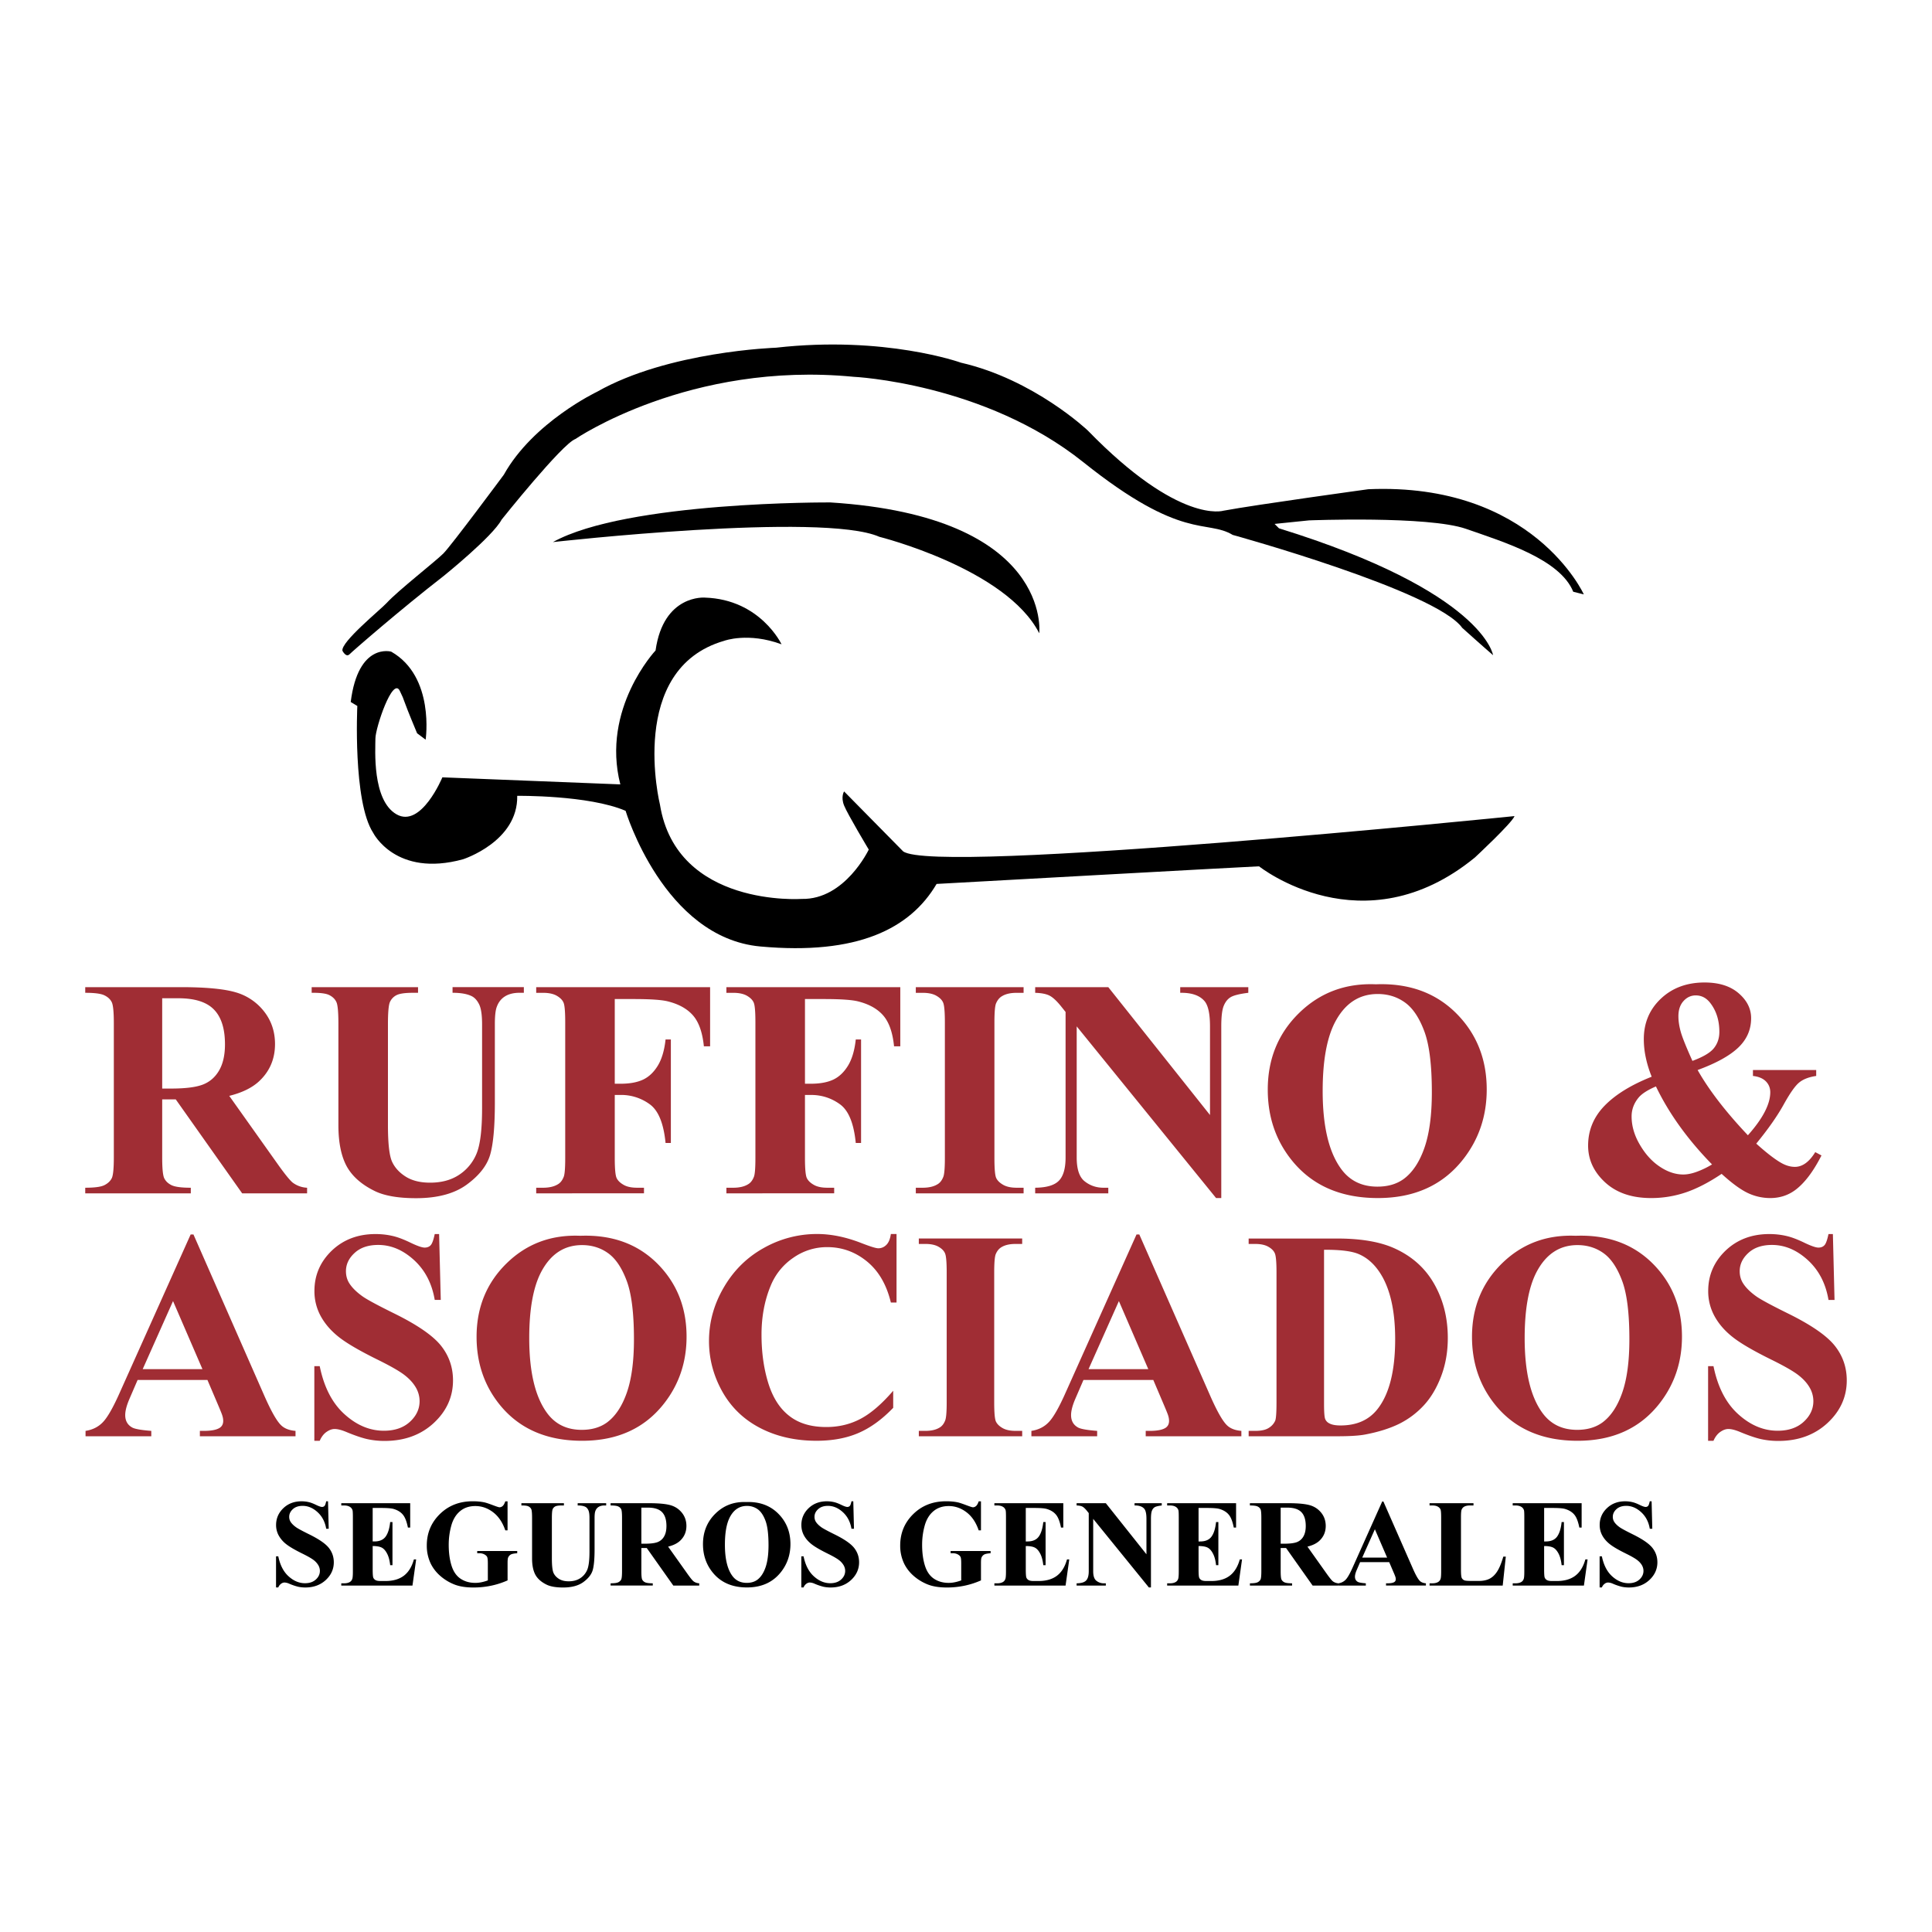 <svg xmlns="http://www.w3.org/2000/svg" width="2500" height="2500" viewBox="0 0 192.756 192.756"><g fill-rule="evenodd" clip-rule="evenodd"><path fill="#fff" d="M0 0h192.756v192.756H0V0z"/><path d="M55.164 54.084s26.897-3.033 32.567-.528c0 0 12.658 3.165 15.955 9.625 0 0 1.361-11.646-20.833-13.053 0 0-20.305-.132-27.689 3.956zM41.612 73.157l.854.64s.938-6.291-3.434-8.78c0 0-3.293-.959-4.041 5.021l.659.396s-.461 9.526 1.582 12.658c0 0 2.242 4.483 8.966 2.637 0 0 5.494-1.758 5.405-6.329 0 0 7.12-.088 10.812 1.495 0 0 3.806 12.66 13.449 13.536 9.669.879 14.942-1.758 17.58-6.241 0 0 31.731-1.758 32.171-1.758 0 0 10.371 8.262 21.535-.879 0 0 3.691-3.428 3.955-4.131 0 0-57.837 5.89-61.001 3.516l-5.889-5.977s-.352.528 0 1.406c.352.879 2.461 4.395 2.461 4.395s-2.374 5.011-6.68 4.923c0 0-12.482.879-14.152-9.406 0 0-3.34-13.537 6.417-16.349 0 0 2.373-.879 5.713.352 0 0-2.109-4.483-7.647-4.659 0 0-4.131-.352-4.922 5.274 0 0-5.45 5.802-3.516 13.361l-17.755-.704s-2.109 5.099-4.571 3.692-2.109-6.505-2.109-7.56 1.726-6.223 2.431-4.763c.668 1.387-.05-.024 1.727 4.234z"/><path d="M34.167 64.928s.352.703.704.351c.351-.351 5.098-4.482 9.405-7.822 0 0 4.889-3.94 5.768-5.61 0 0 6.028-7.554 7.362-8.047 0 0 11.394-7.791 27.744-6.208 0 0 13.036.602 22.942 8.526 9.889 7.911 12.262 5.669 14.898 7.251 0 0 20.26 5.582 22.898 9.273 0 0 2.152 1.934 3.076 2.725 0 0-.924-6.328-21.359-12.657l-.439-.439 3.428-.352s11.898-.472 15.678.847c3.779 1.318 9.373 3.021 10.691 6.273l1.055.264s-5.064-11.196-21.502-10.493c0 0-11.107 1.527-14.449 2.143 0 0-4.395 1.406-13.535-7.999 0 0-5.363-5.098-12.658-6.769 0 0-7.56-2.725-18.459-1.494 0 0-10.724.352-17.844 4.395 0 0-6.373 3.023-9.305 8.28 0 0-5.24 7.066-6.032 7.857-.791.791-4.552 3.728-5.644 4.924-.619.678-4.598 3.902-4.423 4.781z"/><path d="M16.182 109.683v5.768c0 1.113.067 1.812.202 2.097.14.29.378.523.72.693.347.172.989.26 1.932.26v.559H8.504v-.56c.953 0 1.595-.088 1.936-.27.337-.176.575-.404.715-.688.135-.285.202-.979.202-2.092v-13.348c0-1.113-.067-1.812-.202-2.103-.14-.29-.378-.518-.725-.688-.342-.176-.984-.259-1.926-.259v-.564h9.558c2.49 0 4.307.176 5.462.518a5.509 5.509 0 0 1 2.822 1.906c.725.921 1.092 2.009 1.092 3.251 0 1.517-.549 2.77-1.641 3.764-.699.627-1.672 1.098-2.925 1.408l4.945 6.964c.647.901 1.108 1.461 1.377 1.684a2.59 2.59 0 0 0 1.445.518v.559h-6.478l-6.627-9.376h-1.352v-.001zm0-10.086v9.009h.865c1.403 0 2.454-.124 3.153-.383.699-.26 1.248-.726 1.646-1.398.398-.673.6-1.548.6-2.63 0-1.569-.367-2.724-1.103-3.475-.73-.75-1.911-1.123-3.542-1.123h-1.619zm14.912-1.109h10.614v.564h-.528c-.797 0-1.346.083-1.646.248a1.41 1.41 0 0 0-.637.689c-.125.295-.192 1.03-.192 2.2v10.07c0 1.843.14 3.06.419 3.661.28.595.736 1.087 1.373 1.485.637.394 1.439.59 2.413.59 1.113 0 2.061-.248 2.842-.75a4.596 4.596 0 0 0 1.761-2.071c.388-.88.584-2.413.584-4.598v-8.388c0-.922-.098-1.579-.289-1.973-.192-.394-.436-.668-.726-.818-.455-.232-1.098-.347-1.931-.347v-.564h7.114v.564h-.425c-.575 0-1.056.114-1.439.347-.383.233-.663.58-.833 1.046-.129.326-.196.906-.196 1.745V110c0 2.418-.161 4.163-.477 5.235-.321 1.071-1.098 2.056-2.33 2.956-1.232.9-2.92 1.352-5.053 1.352-1.776 0-3.153-.238-4.126-.715-1.32-.647-2.257-1.476-2.806-2.485-.543-1.015-.818-2.371-.818-4.085v-10.07c0-1.181-.062-1.916-.197-2.206-.13-.289-.358-.518-.684-.688-.321-.176-.917-.253-1.786-.243v-.563h-.001zm30.241 1.186v8.45h.596c.906 0 1.651-.14 2.226-.409.58-.274 1.067-.735 1.465-1.382.398-.647.663-1.522.782-2.626h.528v10.33h-.528c-.192-1.952-.715-3.236-1.569-3.857a4.82 4.82 0 0 0-2.904-.938h-.596v6.296c0 1.051.062 1.709.176 1.973.119.265.347.492.684.688.336.202.797.301 1.372.301h.684v.559H53.497v-.559h.684c.596 0 1.077-.109 1.439-.321.264-.14.466-.383.606-.729.114-.238.166-.876.166-1.911V102.01c0-1.051-.052-1.708-.166-1.973-.109-.264-.336-.491-.673-.688-.342-.196-.797-.295-1.372-.295h-.684v-.564h17.35v5.902h-.621c-.14-1.388-.502-2.412-1.082-3.08-.585-.668-1.424-1.135-2.527-1.408-.605-.15-1.729-.229-3.365-.229h-1.917v-.001zm18.977 0v8.45h.595c.906 0 1.652-.14 2.227-.409.58-.274 1.066-.735 1.465-1.382.398-.647.663-1.522.782-2.626h.528v10.33h-.529c-.191-1.952-.715-3.236-1.569-3.857s-1.823-.938-2.905-.938h-.595v6.296c0 1.051.062 1.709.176 1.973.119.265.347.492.684.688.336.202.797.301 1.372.301h.683v.559H72.473v-.559h.683c.596 0 1.077-.109 1.439-.321.265-.14.466-.383.606-.729.114-.238.166-.876.166-1.911V102.01c0-1.051-.052-1.708-.166-1.973-.109-.264-.336-.491-.673-.688-.342-.196-.797-.295-1.373-.295h-.683v-.564h17.35v5.902H89.2c-.139-1.388-.502-2.412-1.082-3.08-.585-.668-1.424-1.135-2.526-1.408-.606-.15-1.729-.229-3.366-.229h-1.914v-.001zm21.813 18.826v.559H91.371v-.559h.684c.595 0 1.077-.109 1.439-.321.264-.14.466-.383.605-.729.114-.238.171-.876.171-1.911V102.01c0-1.051-.057-1.708-.171-1.973-.108-.264-.331-.491-.673-.688-.336-.196-.797-.295-1.372-.295h-.684v-.564h10.754v.564h-.684c-.596 0-1.078.104-1.439.316-.264.145-.471.383-.621.729-.109.243-.166.88-.166 1.91v13.529c0 1.051.057 1.709.17 1.973.119.265.348.492.684.688.342.202.799.301 1.373.301h.684zm8.449-20.012l10.148 12.758v-8.844c0-1.232-.176-2.065-.529-2.5-.486-.586-1.299-.87-2.443-.85v-.564h6.793v.564c-.869.108-1.449.254-1.75.43s-.533.466-.699.865c-.166.398-.248 1.087-.248 2.055v17.128h-.518l-13.906-17.128v13.079c0 1.181.268 1.978.812 2.392.537.42 1.16.627 1.854.627h.486v.559h-7.295v-.559c1.133-.011 1.92-.244 2.365-.699s.668-1.228.668-2.319v-14.519l-.439-.549c-.436-.543-.818-.9-1.154-1.076-.332-.171-.812-.265-1.439-.285v-.564h7.294v-.001zm26.696-.285c3.277-.124 5.939.834 7.988 2.863 2.047 2.035 3.072 4.578 3.072 7.632 0 2.61-.762 4.903-2.289 6.887-2.025 2.63-4.883 3.945-8.574 3.945-3.697 0-6.561-1.253-8.584-3.765-1.596-1.982-2.398-4.333-2.398-7.052 0-3.055 1.041-5.603 3.117-7.637 2.082-2.039 4.634-2.997 7.668-2.873zm.187.969c-1.885 0-3.314.963-4.299 2.884-.797 1.574-1.195 3.842-1.195 6.793 0 3.511.615 6.104 1.848 7.782.859 1.175 2.066 1.76 3.615 1.76 1.041 0 1.91-.253 2.609-.756.885-.647 1.578-1.683 2.076-3.106.496-1.419.744-3.272.744-5.556 0-2.723-.252-4.758-.76-6.104-.508-1.351-1.15-2.304-1.938-2.862-.78-.556-1.68-.835-2.7-.835zm37.434 7.585h6.311v.591c-.709.104-1.264.311-1.668.631-.408.316-.932 1.057-1.578 2.222s-1.559 2.465-2.734 3.898c1.035.933 1.875 1.579 2.521 1.941.457.254.9.378 1.336.378.746 0 1.424-.486 2.029-1.47l.621.331c-.828 1.631-1.713 2.791-2.65 3.475-.719.518-1.537.776-2.459.776a5.22 5.22 0 0 1-2.252-.508c-.715-.342-1.58-.974-2.6-1.905-1.268.85-2.453 1.465-3.566 1.844a10.719 10.719 0 0 1-3.475.569c-1.922 0-3.449-.523-4.582-1.563-1.129-1.041-1.699-2.263-1.699-3.671 0-1.518.545-2.838 1.627-3.961 1.082-1.118 2.65-2.092 4.717-2.91-.266-.657-.461-1.3-.592-1.926a8.746 8.746 0 0 1-.195-1.823c0-1.615.564-2.961 1.703-4.038 1.139-1.076 2.594-1.615 4.359-1.615 1.43 0 2.559.352 3.391 1.066.834.715 1.254 1.543 1.254 2.496 0 1.144-.43 2.122-1.285 2.936-.854.812-2.205 1.559-4.053 2.236 1.139 2.015 2.816 4.184 5.016 6.509 1.486-1.668 2.232-3.102 2.232-4.293 0-.424-.145-.786-.439-1.087-.295-.295-.725-.477-1.289-.538v-.591h-.001zm-6.037-.911c1.061-.394 1.775-.812 2.137-1.264.363-.45.549-.994.549-1.631 0-1.134-.299-2.092-.895-2.868-.393-.518-.881-.771-1.461-.771-.471 0-.879.187-1.217.56-.34.372-.512.88-.512 1.517 0 .497.082 1.025.244 1.595.164.563.549 1.516 1.155 2.862zm-3.641 2.547c-.807.348-1.383.71-1.713 1.093-.477.57-.715 1.201-.715 1.9 0 .947.273 1.896.828 2.832.549.942 1.217 1.673 1.994 2.186.775.518 1.557.776 2.334.776.383 0 .818-.083 1.301-.254a8.686 8.686 0 0 0 1.568-.751c-2.439-2.495-4.302-5.089-5.597-7.782zM20.696 137.679h-6.967l-.829 1.922c-.273.641-.407 1.167-.407 1.584 0 .557.224.964.67 1.222.258.159.904.273 1.931.353v.536H8.535v-.536c.705-.109 1.292-.402 1.743-.884.457-.477 1.023-1.47 1.688-2.975l7.056-15.74h.278l7.11 16.178c.681 1.534 1.236 2.498 1.674 2.895.333.303.799.477 1.4.526v.536h-9.543v-.536h.392c.765 0 1.306-.109 1.614-.323.214-.153.323-.377.323-.67 0-.174-.03-.353-.09-.536-.02-.09-.164-.452-.437-1.093l-1.047-2.459zm-.497-1.077l-2.935-6.793-3.028 6.793h5.963zM43.81 123.12l.165 6.574h-.601c-.279-1.648-.968-2.974-2.071-3.981-1.103-1.004-2.289-1.505-3.57-1.505-.988 0-1.773.263-2.349.794-.581.527-.869 1.138-.869 1.828 0 .432.104.824.308 1.161.278.457.73.909 1.351 1.351.457.323 1.509.889 3.158 1.703 2.309 1.138 3.863 2.21 4.668 3.218.799 1.009 1.196 2.16 1.196 3.461 0 1.648-.646 3.069-1.927 4.256-1.286 1.187-2.919 1.782-4.896 1.782a8.042 8.042 0 0 1-1.763-.188c-.551-.129-1.247-.367-2.081-.715-.466-.194-.849-.288-1.146-.288-.253 0-.521.094-.8.288-.283.193-.511.491-.685.889h-.537V136.3h.537c.427 2.096 1.246 3.689 2.468 4.792 1.216 1.103 2.527 1.653 3.932 1.653 1.088 0 1.952-.298 2.597-.889.646-.592.968-1.281.968-2.066a2.71 2.71 0 0 0-.373-1.355c-.249-.432-.621-.849-1.127-1.241-.506-.392-1.396-.903-2.676-1.534-1.792-.884-3.083-1.634-3.868-2.254-.79-.621-1.391-1.316-1.812-2.081a5.154 5.154 0 0 1-.636-2.532c0-1.569.581-2.91 1.733-4.018 1.157-1.102 2.611-1.653 4.364-1.653.641 0 1.261.075 1.862.229.457.119 1.013.333 1.664.65.655.313 1.117.472 1.375.472.253 0 .452-.079.596-.233.149-.153.283-.525.408-1.117h.437v-.003zm14.082.174c3.143-.119 5.695.8 7.662 2.746 1.961 1.951 2.944 4.39 2.944 7.319 0 2.502-.729 4.702-2.195 6.604-1.941 2.522-4.682 3.784-8.223 3.784-3.545 0-6.291-1.202-8.233-3.61-1.529-1.901-2.299-4.156-2.299-6.763 0-2.93.998-5.372 2.989-7.324 1.997-1.956 4.445-2.875 7.355-2.756zm.178.929c-1.808 0-3.178.924-4.122 2.766-.764 1.51-1.146 3.685-1.146 6.515 0 3.367.591 5.854 1.772 7.464.824 1.127 1.981 1.688 3.466 1.688.998 0 1.832-.243 2.503-.725.849-.621 1.514-1.614 1.991-2.979.477-1.36.715-3.138.715-5.327 0-2.612-.243-4.564-.73-5.855-.486-1.295-1.103-2.209-1.857-2.745-.749-.535-1.613-.802-2.592-.802zm31.377-1.103v6.833h-.566c-.427-1.783-1.221-3.148-2.388-4.102-1.162-.948-2.483-1.425-3.958-1.425a5.832 5.832 0 0 0-3.386 1.062 6.177 6.177 0 0 0-2.254 2.781c-.61 1.465-.918 3.094-.918 4.887 0 1.762.223 3.371.67 4.821.447 1.449 1.142 2.547 2.096 3.286.948.745 2.18 1.112 3.694 1.112 1.241 0 2.378-.268 3.411-.813 1.032-.541 2.12-1.476 3.267-2.806v1.703c-1.107 1.151-2.259 1.991-3.456 2.507-1.202.521-2.598.78-4.201.78-2.1 0-3.973-.423-5.606-1.267-1.634-.844-2.895-2.056-3.784-3.635-.884-1.584-1.331-3.267-1.331-5.05 0-1.882.492-3.664 1.48-5.353.983-1.688 2.309-2.999 3.982-3.928a10.77 10.77 0 0 1 5.333-1.396c1.386 0 2.851.298 4.395.899.894.348 1.46.526 1.703.526.308 0 .576-.114.805-.343s.377-.591.447-1.083h.565v.004zm12.537 19.639v.536H91.671v-.536h.655c.571 0 1.033-.104 1.38-.308.253-.135.447-.368.581-.7.109-.229.164-.839.164-1.832v-12.976c0-1.008-.055-1.639-.164-1.892-.104-.253-.318-.472-.646-.66-.323-.188-.765-.283-1.316-.283h-.655v-.541h10.313v.541h-.654c-.572 0-1.033.1-1.381.303-.254.14-.453.368-.596.7-.105.233-.16.845-.16 1.832v12.976c0 1.008.055 1.638.164 1.892.115.253.332.472.656.66.328.193.764.288 1.316.288h.656zm13.08-5.08h-6.967l-.83 1.922c-.273.641-.406 1.167-.406 1.584 0 .557.223.964.67 1.222.258.159.904.273 1.932.353v.536h-6.561v-.536c.707-.109 1.293-.402 1.744-.884.457-.477 1.023-1.47 1.688-2.975l7.057-15.74h.277l7.111 16.178c.68 1.534 1.236 2.498 1.672 2.895.334.303.801.477 1.4.526v.536h-9.543v-.536h.393c.764 0 1.307-.109 1.613-.323.213-.153.322-.377.322-.67 0-.174-.029-.353-.088-.536-.021-.09-.164-.452-.438-1.093l-1.046-2.459zm-.498-1.077l-2.934-6.793-3.029 6.793h5.963zm10.012 6.693v-.536h.654c.572 0 1.014-.09 1.316-.273.307-.179.531-.422.676-.734.088-.204.133-.814.133-1.832v-12.976c0-1.008-.055-1.639-.164-1.892-.104-.253-.316-.472-.645-.66-.322-.188-.766-.283-1.316-.283h-.654v-.541h8.828c2.357 0 4.256.323 5.689.964 1.754.784 3.09 1.971 3.992 3.56.908 1.594 1.361 3.392 1.361 5.397 0 1.391-.225 2.666-.67 3.833-.447 1.172-1.023 2.136-1.729 2.896a8.472 8.472 0 0 1-2.453 1.837c-.928.456-2.061.814-3.396 1.067-.592.114-1.523.174-2.795.174h-8.827v-.001zm7.522-18.606v15.393c0 .814.039 1.312.115 1.495a.824.824 0 0 0 .391.422c.264.149.641.219 1.139.219 1.617 0 2.854-.552 3.709-1.659 1.162-1.494 1.742-3.808 1.742-6.951 0-2.532-.396-4.553-1.191-6.067-.631-1.183-1.439-1.986-2.428-2.413-.702-.305-1.858-.448-3.477-.439zm25.105-1.395c3.143-.119 5.695.8 7.662 2.746 1.961 1.951 2.943 4.39 2.943 7.319 0 2.502-.729 4.702-2.193 6.604-1.941 2.522-4.684 3.784-8.223 3.784-3.547 0-6.293-1.202-8.234-3.61-1.529-1.901-2.299-4.156-2.299-6.763 0-2.93.998-5.372 2.99-7.324 1.997-1.956 4.444-2.875 7.354-2.756zm.178.929c-1.807 0-3.178.924-4.121 2.766-.764 1.51-1.146 3.685-1.146 6.515 0 3.367.592 5.854 1.773 7.464.824 1.127 1.98 1.688 3.465 1.688.998 0 1.832-.243 2.504-.725.848-.621 1.514-1.614 1.99-2.979.477-1.36.715-3.138.715-5.327 0-2.612-.242-4.564-.73-5.855-.486-1.295-1.102-2.209-1.855-2.745-.751-.535-1.617-.802-2.595-.802zm25.484-1.103l.164 6.574h-.602c-.277-1.648-.969-2.974-2.07-3.981-1.104-1.004-2.289-1.505-3.57-1.505-.988 0-1.773.263-2.35.794-.58.527-.869 1.138-.869 1.828 0 .432.105.824.309 1.161.277.457.73.909 1.35 1.351.457.323 1.51.889 3.158 1.703 2.311 1.138 3.863 2.21 4.668 3.218.801 1.009 1.197 2.16 1.197 3.461 0 1.648-.646 3.069-1.928 4.256-1.285 1.187-2.918 1.782-4.895 1.782a8.045 8.045 0 0 1-1.764-.188c-.551-.129-1.246-.367-2.08-.715-.467-.194-.85-.288-1.146-.288-.254 0-.521.094-.799.288-.283.193-.512.491-.686.889h-.537V136.3h.537c.426 2.096 1.246 3.689 2.467 4.792 1.217 1.103 2.527 1.653 3.934 1.653 1.086 0 1.951-.298 2.596-.889.646-.592.969-1.281.969-2.066a2.71 2.71 0 0 0-.373-1.355c-.248-.432-.619-.849-1.127-1.241-.506-.392-1.395-.903-2.676-1.534-1.793-.884-3.084-1.634-3.867-2.254-.791-.621-1.391-1.316-1.812-2.081a5.133 5.133 0 0 1-.637-2.532c0-1.569.582-2.91 1.732-4.018 1.158-1.102 2.613-1.653 4.365-1.653.641 0 1.262.075 1.861.229.457.119 1.014.333 1.664.65.656.313 1.117.472 1.375.472.254 0 .453-.079.596-.233.15-.153.283-.525.408-1.117h.438v-.003z" fill="#a02d34"/><path d="M32.727 149.787l.068 2.738h-.25c-.116-.687-.404-1.238-.863-1.658-.459-.418-.954-.627-1.487-.627-.412 0-.739.109-.979.331-.242.22-.362.474-.362.761 0 .181.043.344.128.484.116.189.304.378.563.562.19.135.628.37 1.315.709.962.474 1.609.921 1.944 1.34.333.421.499.9.499 1.442 0 .687-.269 1.278-.802 1.772-.536.494-1.216.742-2.04.742-.258 0-.504-.027-.734-.078a5.766 5.766 0 0 1-.867-.298 1.31 1.31 0 0 0-.478-.12.586.586 0 0 0-.333.12.831.831 0 0 0-.285.37h-.224v-3.103h.224c.178.873.519 1.537 1.028 1.996.507.459 1.053.688 1.638.688.453 0 .812-.124 1.082-.37s.403-.534.403-.86c0-.194-.051-.383-.155-.564a1.817 1.817 0 0 0-.469-.518c-.211-.163-.582-.376-1.115-.639-.747-.368-1.284-.681-1.611-.939a2.855 2.855 0 0 1-.755-.866 2.144 2.144 0 0 1-.265-1.055c0-.653.242-1.212.722-1.673.482-.46 1.087-.689 1.818-.689.267 0 .525.031.775.096.19.049.422.139.693.271.273.131.465.196.573.196a.325.325 0 0 0 .248-.097c.062-.064.118-.22.17-.466h.183v.002zm4.455.66v3.344h.164c.521 0 .897-.163 1.133-.49.234-.326.383-.811.449-1.447h.229v4.302h-.229c-.05-.47-.151-.852-.307-1.151-.157-.301-.337-.501-.543-.604-.205-.102-.505-.153-.896-.153v2.314c0 .453.019.729.058.83a.484.484 0 0 0 .215.248c.104.066.273.098.509.098h.49c.767 0 1.381-.179 1.845-.534.463-.354.794-.896.997-1.624h.224l-.368 2.612H34.05v-.224h.272c.238 0 .431-.043.575-.128a.54.54 0 0 0 .242-.292c.045-.095.068-.35.068-.763v-5.404c0-.372-.011-.6-.031-.685a.583.583 0 0 0-.223-.327c-.155-.113-.364-.169-.631-.169h-.272v-.226h6.876v2.431h-.229c-.118-.595-.281-1.021-.495-1.278-.21-.259-.51-.449-.899-.569-.226-.074-.649-.109-1.271-.109h-.85v-.002zm13.457-.66v2.896h-.225c-.271-.792-.676-1.394-1.218-1.806-.54-.411-1.131-.618-1.774-.618-.614 0-1.125.174-1.532.52-.408.345-.697.825-.867 1.443a7.184 7.184 0 0 0-.254 1.902c0 .788.093 1.479.279 2.073.184.593.484 1.029.9 1.309.414.279.906.418 1.475.418.198 0 .401-.021.608-.064.209-.041.422-.104.641-.184v-1.709c0-.322-.023-.533-.068-.626-.043-.095-.137-.183-.275-.259a1.044 1.044 0 0 0-.507-.115h-.21v-.224h3.991v.224c-.302.02-.513.062-.633.124a.625.625 0 0 0-.275.312c-.037.077-.054.265-.054.564v1.709a8.073 8.073 0 0 1-1.64.529c-.567.12-1.156.18-1.767.18-.779 0-1.427-.107-1.942-.318a4.823 4.823 0 0 1-1.362-.836 3.98 3.98 0 0 1-.925-1.166 4.116 4.116 0 0 1-.424-1.874c0-1.234.435-2.279 1.303-3.131.869-.853 1.961-1.278 3.278-1.278.407 0 .775.031 1.103.096.178.032.465.126.864.276.397.151.633.228.705.228a.47.47 0 0 0 .314-.124c.098-.083.187-.24.267-.47h.224v-.001zm1.382.187h4.24v.226h-.211c-.319 0-.538.033-.658.099a.559.559 0 0 0-.254.275c-.05.118-.077.411-.077.879v4.022c0 .736.056 1.223.168 1.463.111.237.293.434.548.594.254.157.575.235.964.235.444 0 .823-.1 1.135-.3.314-.201.548-.476.704-.827.155-.352.233-.964.233-1.837v-3.351c0-.368-.039-.631-.116-.788s-.174-.267-.29-.326c-.182-.094-.438-.139-.771-.139v-.226h2.842v.226h-.17c-.229 0-.422.045-.575.139a.786.786 0 0 0-.333.417c-.052.131-.079.362-.079.697v3.121c0 .966-.064 1.663-.19 2.091-.128.428-.438.821-.931 1.181-.492.36-1.167.54-2.019.54-.709 0-1.26-.095-1.648-.285-.527-.258-.901-.59-1.121-.993-.217-.405-.327-.947-.327-1.632v-4.022c0-.472-.025-.766-.079-.881a.58.58 0 0 0-.272-.275c-.129-.07-.366-.101-.714-.097v-.226h.001zm11.967 4.471v2.304c0 .444.027.724.08.838a.611.611 0 0 0 .288.277c.139.067.395.103.771.103v.224H60.92v-.224c.381 0 .637-.035.773-.107a.626.626 0 0 0 .286-.275c.054-.113.081-.391.081-.835v-5.332c0-.444-.027-.724-.081-.84a.593.593 0 0 0-.29-.274c-.137-.07-.393-.104-.77-.104v-.226h3.818c.995 0 1.721.07 2.182.207.459.136.835.391 1.127.761.29.368.437.803.437 1.299 0 .606-.219 1.106-.656 1.504-.279.25-.668.438-1.168.562l1.976 2.781c.258.36.442.584.55.673.167.126.358.194.577.206v.224h-2.587l-2.647-3.745h-.54v-.001zm0-4.029v3.599h.345c.561 0 .98-.05 1.26-.153a1.25 1.25 0 0 0 .658-.559c.16-.269.24-.617.24-1.05 0-.627-.147-1.088-.44-1.388-.292-.3-.763-.449-1.415-.449h-.648zm10.457-.557c1.309-.049 2.372.333 3.19 1.145.817.812 1.227 1.828 1.227 3.048 0 1.043-.304 1.959-.914 2.751-.809 1.051-1.95 1.576-3.425 1.576-1.477 0-2.621-.5-3.429-1.504-.637-.792-.958-1.73-.958-2.816 0-1.221.416-2.238 1.245-3.051.832-.816 1.851-1.197 3.064-1.149zm.074.387c-.753 0-1.324.385-1.717 1.152-.318.629-.478 1.535-.478 2.714 0 1.402.246 2.438.738 3.108.343.47.825.703 1.443.703.416 0 .764-.102 1.042-.302.354-.259.631-.673.83-1.241.198-.566.298-1.307.298-2.219 0-1.089-.102-1.901-.304-2.439-.203-.539-.459-.92-.773-1.144a1.828 1.828 0 0 0-1.079-.332zm10.614-.459l.068 2.738h-.25c-.116-.687-.403-1.238-.862-1.658-.459-.418-.953-.627-1.487-.627-.411 0-.738.109-.978.331-.242.22-.362.474-.362.761 0 .181.043.344.128.484.116.189.305.378.563.562.19.135.628.37 1.315.709.962.474 1.609.921 1.944 1.34.333.421.499.9.499 1.442 0 .687-.269 1.278-.802 1.772-.536.494-1.217.742-2.04.742-.258 0-.504-.027-.734-.078a5.843 5.843 0 0 1-.867-.298 1.305 1.305 0 0 0-.478-.12.586.586 0 0 0-.333.12.831.831 0 0 0-.285.37h-.224v-3.103h.224c.178.873.519 1.537 1.028 1.996.506.459 1.053.688 1.638.688.453 0 .812-.124 1.082-.37s.403-.534.403-.86c0-.194-.052-.383-.155-.564a1.792 1.792 0 0 0-.47-.518c-.21-.163-.581-.376-1.115-.639-.746-.368-1.284-.681-1.61-.939-.329-.258-.58-.548-.755-.866s-.265-.67-.265-1.055c0-.653.242-1.212.722-1.673.482-.46 1.088-.689 1.818-.689.267 0 .525.031.775.096.191.049.422.139.693.271.272.131.465.196.573.196a.325.325 0 0 0 .248-.097c.062-.064.118-.22.169-.466h.182v.002zm12.738 0v2.896h-.227c-.27-.792-.675-1.394-1.217-1.806-.54-.411-1.131-.618-1.774-.618-.614 0-1.125.174-1.532.52-.408.345-.697.825-.867 1.443S92 153.475 92 154.124c0 .788.093 1.479.279 2.073.184.593.484 1.029.899 1.309.414.279.906.418 1.475.418.199 0 .401-.021.608-.064.208-.041.422-.104.641-.184v-1.709c0-.322-.022-.533-.068-.626-.043-.095-.136-.183-.274-.259a1.046 1.046 0 0 0-.507-.115h-.211v-.224h3.991v.224c-.301.02-.512.062-.633.124a.63.63 0 0 0-.275.312c-.037.077-.053.265-.053.564v1.709a8.093 8.093 0 0 1-1.64.529 8.51 8.51 0 0 1-1.766.18c-.78 0-1.427-.107-1.942-.318a4.842 4.842 0 0 1-1.363-.836 3.96 3.96 0 0 1-.924-1.166 4.103 4.103 0 0 1-.424-1.874c0-1.234.435-2.279 1.303-3.131.869-.853 1.96-1.278 3.278-1.278.407 0 .775.031 1.102.096.178.032.465.126.865.276.397.151.632.228.705.228.113 0 .217-.041.314-.124s.186-.24.266-.47h.225v-.001zm4.471.66v3.344h.164c.521 0 .896-.163 1.133-.49.234-.326.383-.811.449-1.447h.23v4.302h-.23c-.049-.47-.15-.852-.307-1.151-.156-.301-.336-.501-.543-.604-.205-.102-.506-.153-.896-.153v2.314c0 .453.02.729.059.83a.484.484 0 0 0 .215.248c.104.066.273.098.51.098h.49c.766 0 1.381-.179 1.844-.534.463-.354.795-.896.996-1.624h.225l-.369 2.612H99.21v-.224h.273c.238 0 .43-.043.574-.128a.535.535 0 0 0 .242-.292c.045-.095.068-.35.068-.763v-5.404c0-.372-.01-.6-.031-.685a.578.578 0 0 0-.223-.327c-.156-.113-.365-.169-.631-.169h-.273v-.226h6.877v2.431h-.23c-.117-.595-.281-1.021-.494-1.278-.211-.259-.51-.449-.898-.569-.227-.074-.65-.109-1.273-.109h-.849v-.002zm7.986-.473l4.053 5.096v-3.532c0-.492-.07-.825-.211-.999-.193-.233-.518-.348-.975-.339v-.226h2.713v.226c-.348.043-.58.102-.699.172-.121.07-.213.186-.279.345s-.1.435-.1.821v6.842h-.207l-5.555-6.842v5.225c0 .471.107.79.324.955.215.168.463.25.74.25h.195v.224h-2.914v-.224c.453-.004.768-.097.945-.278.178-.183.266-.491.266-.927v-5.8l-.176-.219c-.174-.218-.326-.36-.461-.431-.133-.068-.324-.105-.574-.113v-.226h2.915zm9.252.473v3.344h.164c.521 0 .898-.163 1.133-.49.234-.326.383-.811.449-1.447h.23v4.302h-.23c-.049-.47-.15-.852-.307-1.151-.156-.301-.336-.501-.543-.604-.205-.102-.504-.153-.896-.153v2.314c0 .453.02.729.059.83a.484.484 0 0 0 .215.248c.104.066.273.098.51.098h.49c.766 0 1.381-.179 1.844-.534.463-.354.795-.896.998-1.624h.223l-.367 2.612h-7.104v-.224h.273c.238 0 .43-.043.574-.128a.535.535 0 0 0 .242-.292c.045-.095.068-.35.068-.763v-5.404c0-.372-.01-.6-.031-.685a.578.578 0 0 0-.223-.327c-.154-.113-.363-.169-.631-.169h-.273v-.226h6.877v2.431h-.23c-.117-.595-.279-1.021-.494-1.278-.209-.259-.51-.449-.898-.569-.227-.074-.65-.109-1.271-.109h-.851v-.002zm8.193 3.998v2.304c0 .444.027.724.08.838.057.115.15.209.287.277.139.067.396.103.771.103v.224h-4.207v-.224c.381 0 .639-.035.773-.107a.629.629 0 0 0 .287-.275c.053-.113.08-.391.08-.835v-5.332c0-.444-.027-.724-.08-.84a.6.6 0 0 0-.291-.274c-.137-.07-.393-.104-.77-.104v-.226h3.818c.996 0 1.721.07 2.182.207.459.136.836.391 1.129.761.289.368.436.803.436 1.299 0 .606-.219 1.106-.656 1.504-.279.25-.668.438-1.168.562l1.975 2.781c.26.36.443.584.551.673.168.126.357.194.576.206v.224h-2.586l-2.648-3.745h-.539v-.001zm0-4.029v3.599h.346c.561 0 .98-.05 1.26-.153a1.25 1.25 0 0 0 .656-.559c.16-.269.24-.617.24-1.05 0-.627-.146-1.088-.439-1.388s-.764-.449-1.416-.449h-.647zm10.827 5.436h-2.9l-.346.801c-.113.266-.17.485-.17.659 0 .231.094.401.279.509.107.066.377.113.805.146v.224h-2.732v-.224a1.23 1.23 0 0 0 .727-.367c.189-.199.426-.613.703-1.239l2.938-6.557h.117l2.961 6.738c.283.64.516 1.041.697 1.206.139.126.332.198.584.219v.224h-3.977v-.224h.164c.318 0 .543-.045.672-.134a.321.321 0 0 0 .135-.279.724.724 0 0 0-.037-.224 5.239 5.239 0 0 0-.182-.455l-.438-1.023zm-.207-.45l-1.221-2.829-1.262 2.829h2.483zm11.841-.096l-.309 2.885h-7.297v-.224h.273c.238 0 .43-.043.574-.128a.546.546 0 0 0 .244-.292c.043-.095.066-.35.066-.763v-5.404c0-.42-.023-.683-.066-.788a.612.612 0 0 0-.27-.275c-.135-.078-.32-.117-.549-.117h-.273v-.226h4.383v.226h-.357c-.24 0-.43.041-.578.126a.594.594 0 0 0-.248.291c-.043.098-.066.353-.066.764v5.234c0 .42.025.688.072.803a.49.49 0 0 0 .287.259c.102.037.344.054.73.054h.686c.436 0 .801-.076 1.092-.229.289-.153.541-.396.752-.729.215-.33.414-.818.605-1.466h.249v-.001zm3.825-4.859v3.344h.162c.521 0 .898-.163 1.135-.49.232-.326.383-.811.447-1.447h.23v4.302h-.23c-.049-.47-.15-.852-.305-1.151-.158-.301-.338-.501-.545-.604-.205-.102-.504-.153-.895-.153v2.314c0 .453.018.729.057.83a.493.493 0 0 0 .215.248c.104.066.273.098.51.098h.49c.768 0 1.381-.179 1.844-.534.465-.354.795-.896.998-1.624h.223l-.367 2.612h-7.104v-.224h.273c.238 0 .43-.043.576-.128a.532.532 0 0 0 .24-.292c.047-.095.068-.35.068-.763v-5.404c0-.372-.01-.6-.029-.685a.59.59 0 0 0-.225-.327c-.154-.113-.363-.169-.631-.169h-.273v-.226h6.877v2.431h-.229c-.119-.595-.281-1.021-.494-1.278-.211-.259-.512-.449-.9-.569-.225-.074-.648-.109-1.271-.109h-.847v-.002zm10.722-.66l.068 2.738h-.25c-.115-.687-.402-1.238-.863-1.658-.459-.418-.953-.627-1.486-.627-.412 0-.738.109-.979.331-.242.22-.361.474-.361.761a.91.91 0 0 0 .129.484c.115.189.303.378.562.562.189.135.629.37 1.314.709.961.474 1.609.921 1.943 1.34.334.421.5.9.5 1.442 0 .687-.27 1.278-.803 1.772-.535.494-1.217.742-2.039.742-.26 0-.506-.027-.734-.078a5.766 5.766 0 0 1-.867-.298 1.3 1.3 0 0 0-.477-.12.582.582 0 0 0-.334.12.838.838 0 0 0-.285.37h-.225v-3.103h.225c.178.873.52 1.537 1.027 1.996s1.053.688 1.639.688c.453 0 .812-.124 1.082-.37.268-.246.402-.534.402-.86 0-.194-.051-.383-.154-.564-.104-.18-.26-.354-.471-.518s-.58-.376-1.113-.639c-.748-.368-1.285-.681-1.611-.939-.33-.258-.58-.548-.756-.866s-.264-.67-.264-1.055c0-.653.24-1.212.721-1.673.482-.46 1.088-.689 1.818-.689.268 0 .525.031.775.096.191.049.422.139.693.271.273.131.465.196.572.196a.325.325 0 0 0 .248-.097c.062-.064.119-.22.17-.466h.184v.002z"/></g></svg>